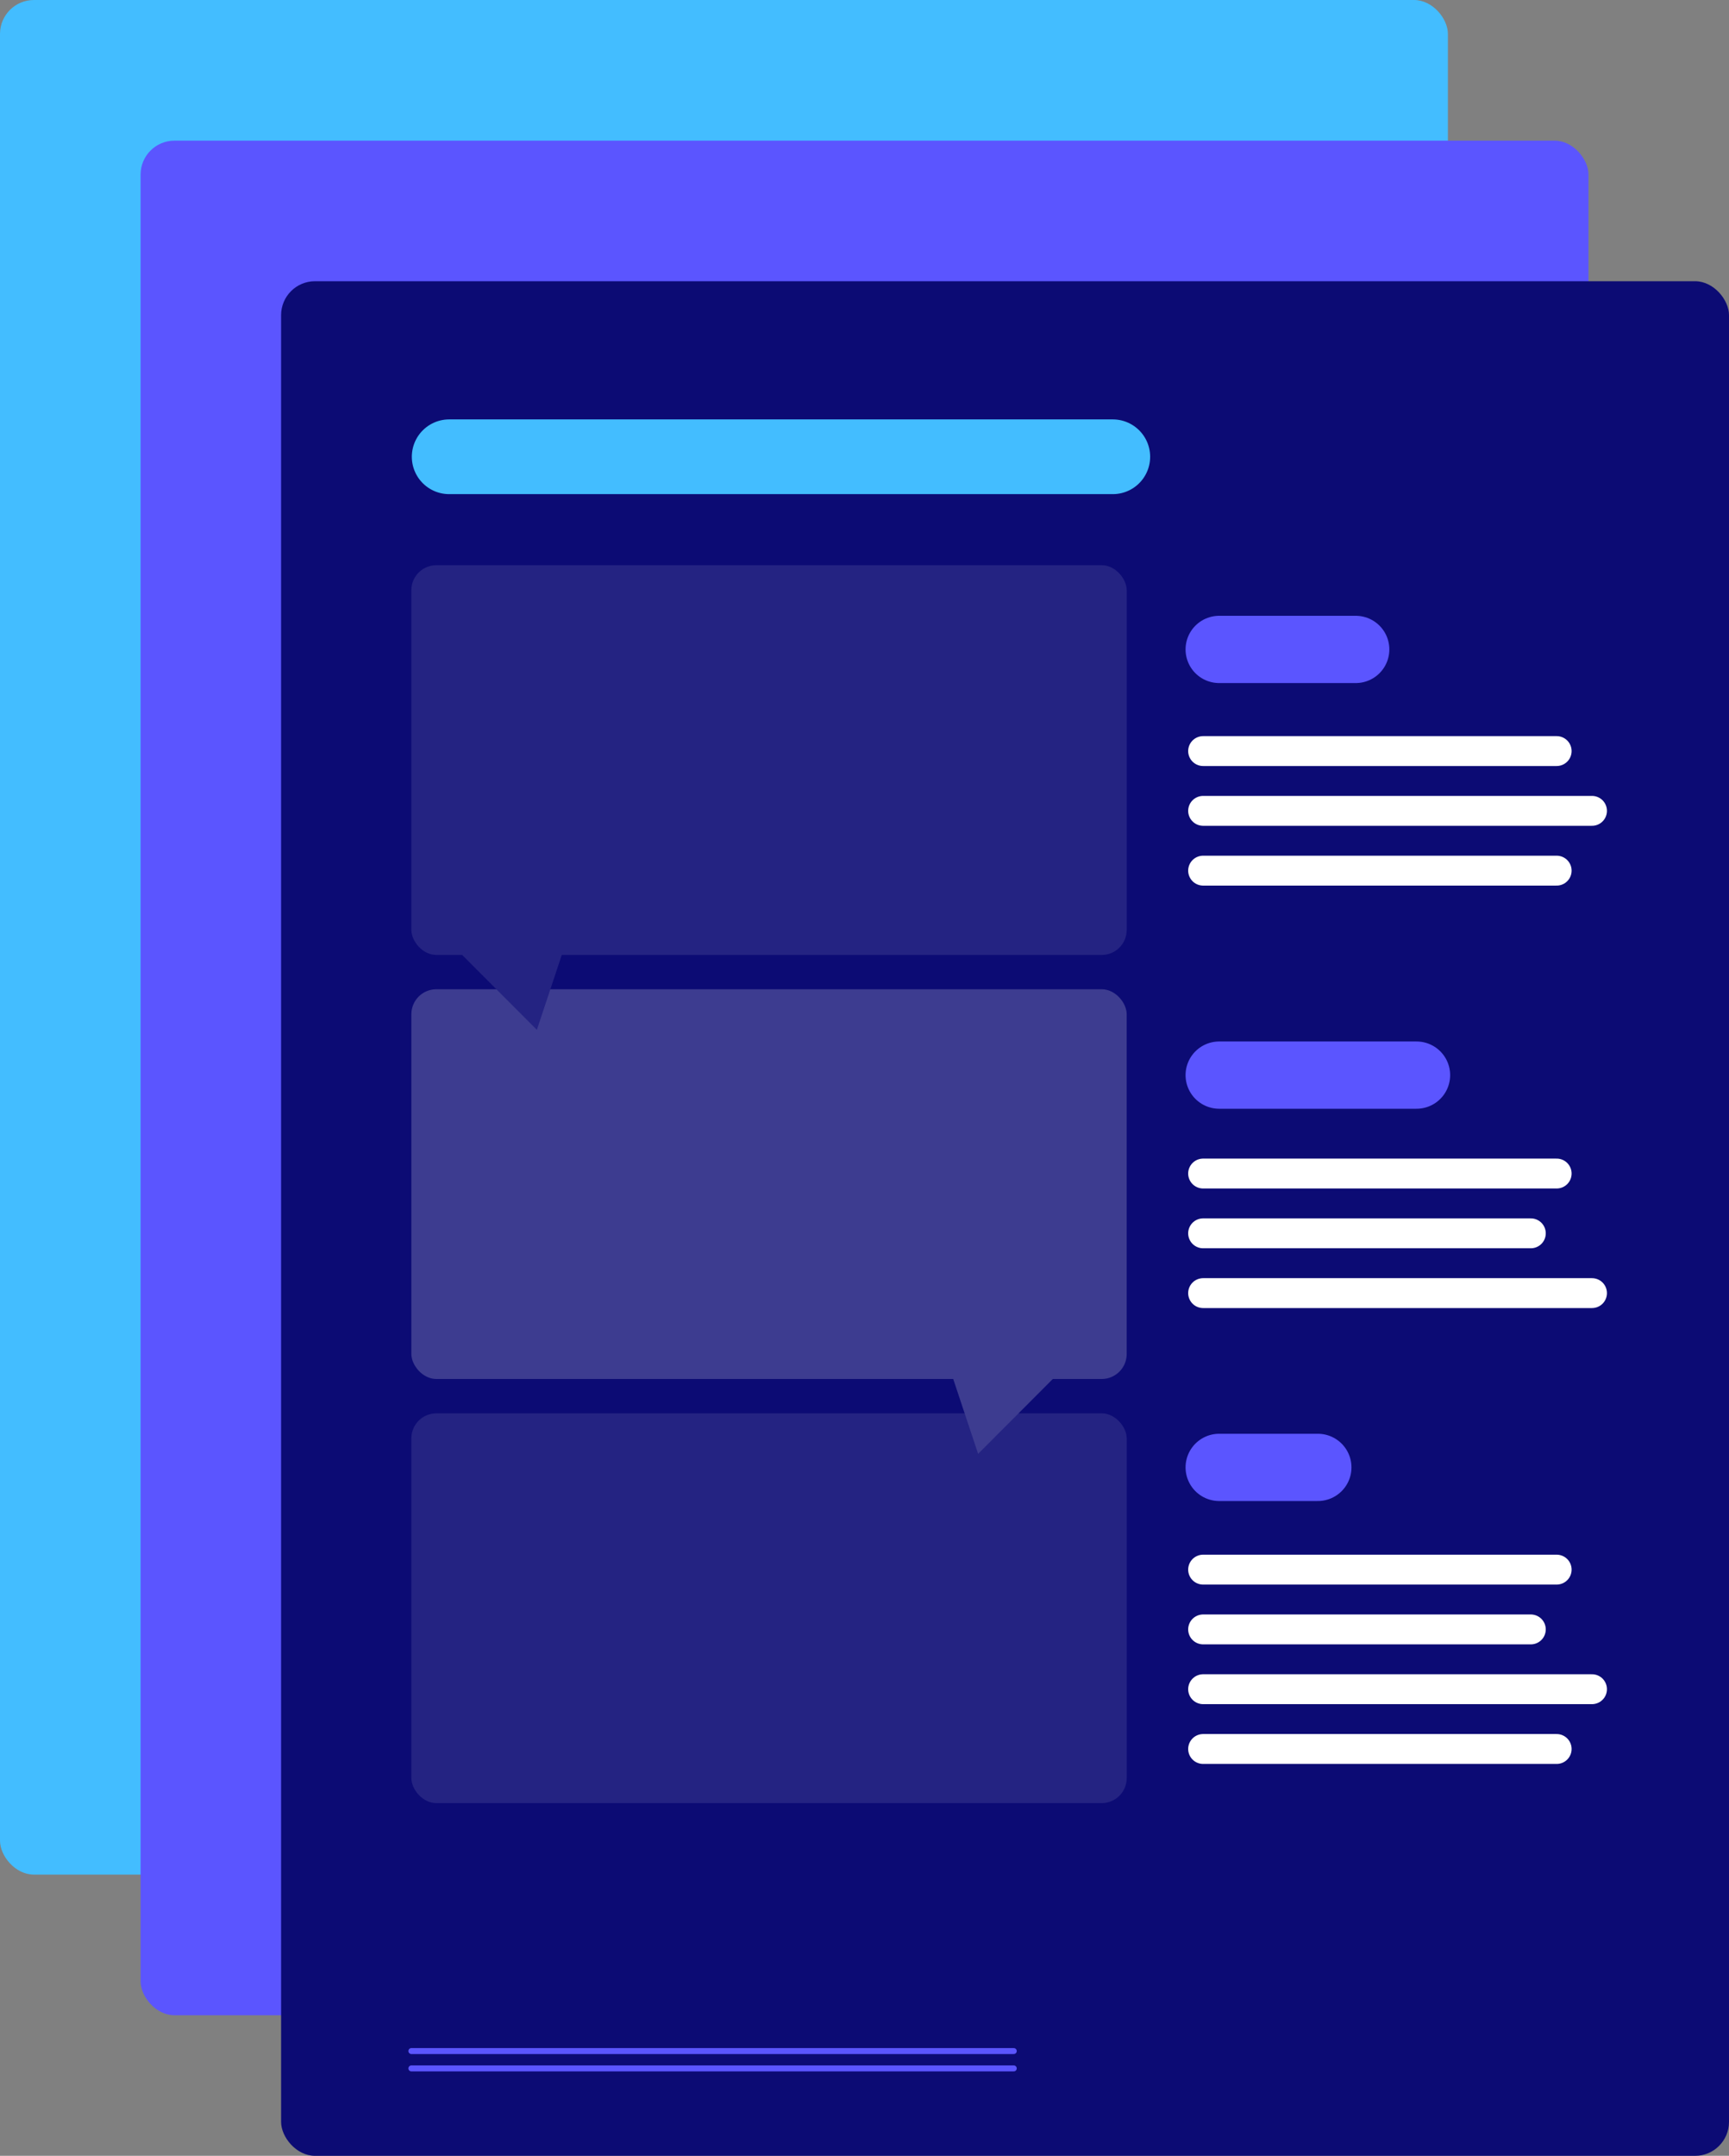 <?xml version="1.0" encoding="UTF-8"?><svg id="Layer_2" xmlns="http://www.w3.org/2000/svg" viewBox="0 0 231.46 288.47"><rect x="0" y="0" width="231.46" height="288.47" fill="#808080" stroke="none"/><defs><style>.cls-1{stroke-width:.8px;}.cls-1,.cls-2,.cls-3,.cls-4{fill:none;stroke-linecap:round;stroke-miterlimit:10;}.cls-1,.cls-4{stroke:#5b55ff;}.cls-5{fill:#3d3c90;}.cls-2{stroke:#fff;stroke-width:4px;}.cls-3{stroke:#43bdff;stroke-width:10px;}.cls-4{stroke-width:9px;}.cls-6{fill:#242382;}.cls-7{fill:#5b55ff;}.cls-8{fill:#43bdff;}.cls-9{fill:#0c0b74;}</style></defs><g id="Layer_1-2"><rect class="cls-8" width="193.83" height="250.84" rx="4.54" ry="4.54"/><rect class="cls-7" x="18.82" y="18.82" width="193.83" height="250.84" rx="4.54" ry="4.54"/><rect class="cls-9" x="37.63" y="37.63" width="193.83" height="250.84" rx="4.54" ry="4.54"/><line class="cls-3" x1="60.13" y1="61.12" x2="148.97" y2="61.12"/><rect class="cls-5" x="55.07" y="132.37" width="95.76" height="52.15" rx="3.34" ry="3.34"/><rect class="cls-6" x="55.07" y="189.12" width="95.76" height="52.15" rx="3.34" ry="3.34"/><line class="cls-2" x1="161.06" y1="100.5" x2="208.39" y2="100.5"/><line class="cls-2" x1="161.06" y1="108.5" x2="213.12" y2="108.5"/><line class="cls-2" x1="161.06" y1="116.5" x2="208.39" y2="116.5"/><line class="cls-4" x1="163.21" y1="86.9" x2="181.49" y2="86.9"/><line class="cls-2" x1="161.06" y1="157.03" x2="208.39" y2="157.03"/><line class="cls-2" x1="161.06" y1="165.03" x2="204.93" y2="165.03"/><line class="cls-2" x1="161.06" y1="173.03" x2="213.12" y2="173.03"/><line class="cls-4" x1="163.21" y1="143.86" x2="189.63" y2="143.86"/><line class="cls-2" x1="161.06" y1="210.03" x2="208.39" y2="210.03"/><line class="cls-2" x1="161.06" y1="218.03" x2="204.93" y2="218.03"/><line class="cls-2" x1="161.06" y1="234.03" x2="208.39" y2="234.03"/><line class="cls-2" x1="161.06" y1="226.03" x2="213.12" y2="226.03"/><line class="cls-4" x1="163.21" y1="196.35" x2="176.42" y2="196.35"/><rect class="cls-6" x="55.07" y="75.63" width="95.76" height="52.15" rx="3.34" ry="3.34"/><polygon class="cls-6" points="75.48 126.95 71.87 137.8 61.04 126.95 75.48 126.95"/><polygon class="cls-5" points="127.33 183.69 130.94 194.54 141.77 183.69 127.33 183.69"/><line class="cls-1" x1="55.07" y1="276.77" x2="135.71" y2="276.77"/><line class="cls-1" x1="55.07" y1="274.45" x2="135.71" y2="274.45"/></g></svg>